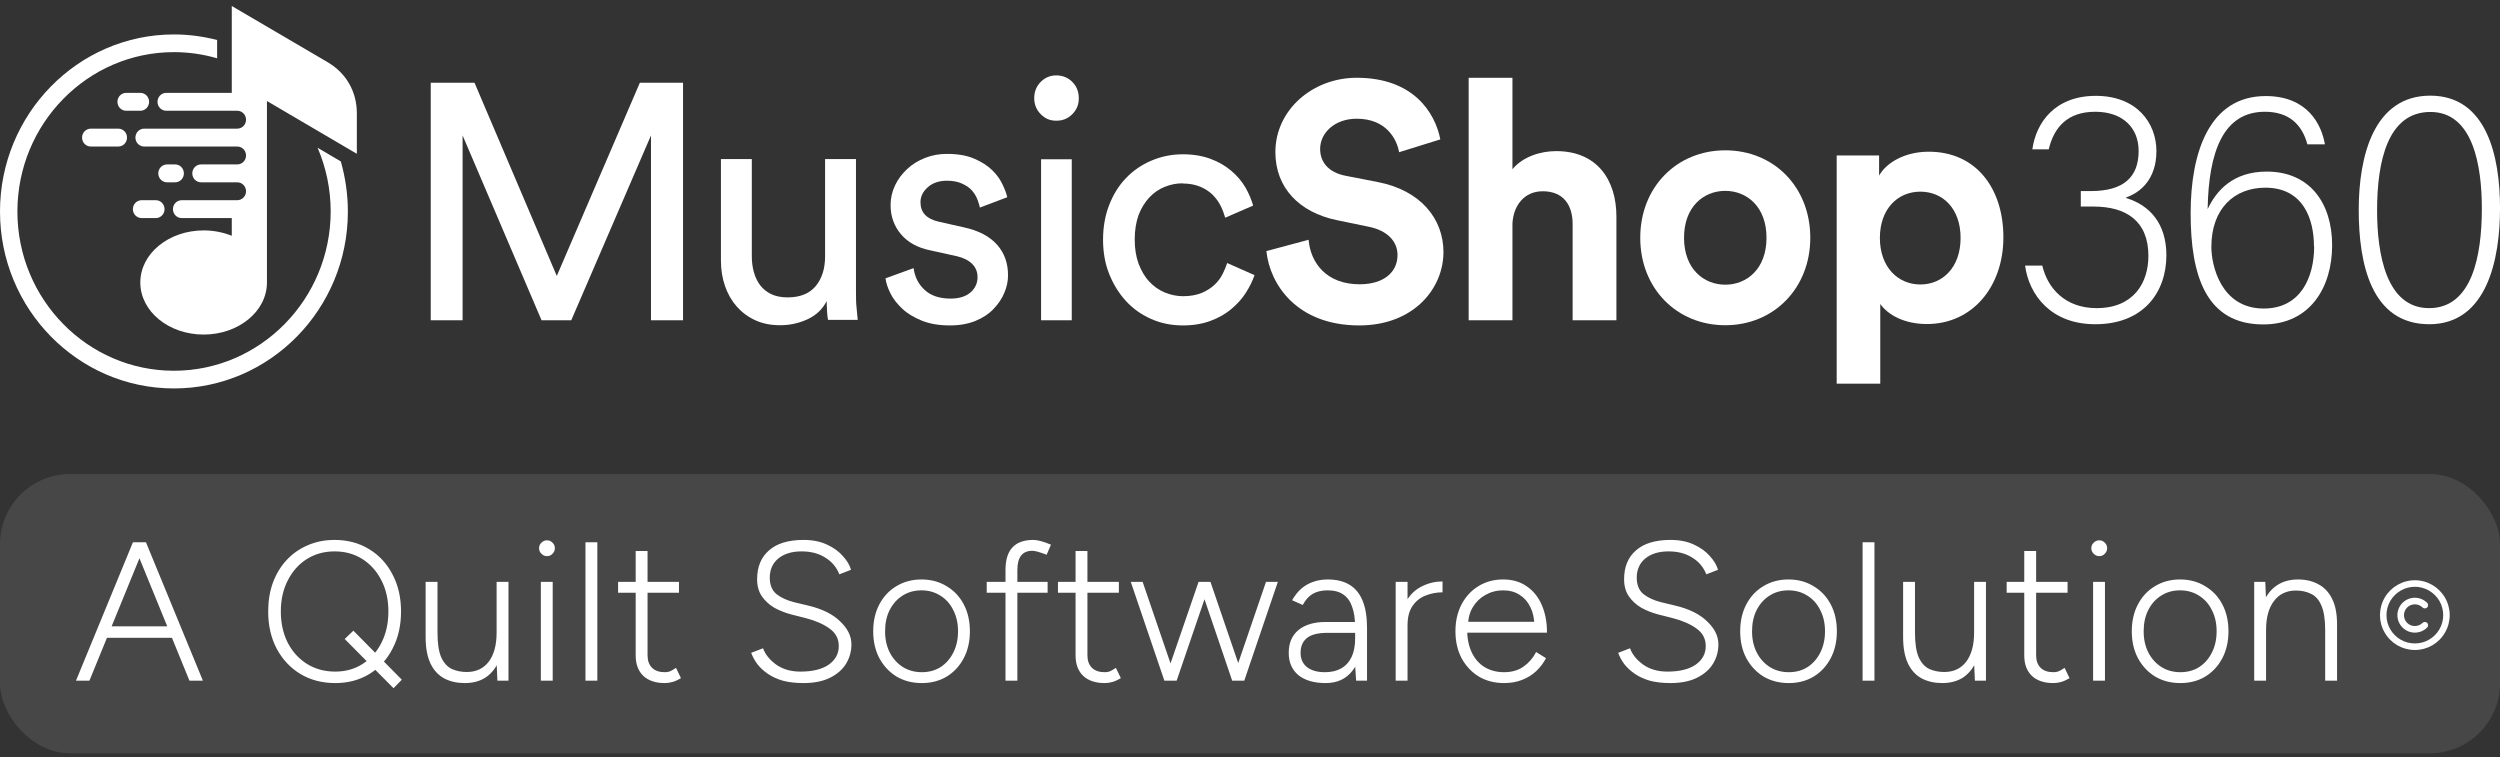 <svg width="317" height="96" viewBox="0 0 317 96" fill="none" xmlns="http://www.w3.org/2000/svg">
<rect x="0" y="0" width="317" height="96" fill="#333333" stroke="none"/>
<g clip-path="url(#clip0_500_619)">
<path d="M82.546 40.61V17.171L72.435 40.61H68.668L58.657 17.171V40.61H54.617V10.492H60.168L70.601 34.99L81.133 10.492H86.61V40.61H82.57H82.546Z" fill="white"/>
<path d="M104.845 38.138C104.3 39.222 103.458 40.003 102.343 40.507C101.227 41.011 100.087 41.238 98.923 41.238C97.758 41.238 96.692 41.036 95.775 40.608C94.834 40.179 94.066 39.6 93.421 38.869C92.777 38.138 92.281 37.281 91.934 36.273C91.588 35.29 91.414 34.206 91.414 33.047V20.168H95.329V32.442C95.329 33.148 95.404 33.828 95.577 34.458C95.751 35.088 95.999 35.643 96.37 36.147C96.742 36.626 97.188 37.004 97.758 37.281C98.328 37.558 99.022 37.709 99.864 37.709C101.45 37.709 102.64 37.23 103.433 36.273C104.226 35.315 104.622 34.055 104.622 32.492V20.168H108.538V36.802C108.538 37.634 108.538 38.365 108.612 39.02C108.687 39.675 108.711 40.205 108.761 40.557H104.994C104.945 40.331 104.895 39.978 104.87 39.474C104.845 38.969 104.821 38.516 104.821 38.087L104.845 38.138Z" fill="white"/>
<path d="M115.85 34.031C115.998 35.114 116.444 36.022 117.237 36.753C118.006 37.483 119.121 37.862 120.533 37.862C121.649 37.862 122.491 37.584 123.086 37.055C123.681 36.526 123.953 35.87 123.953 35.14C123.953 34.484 123.73 33.93 123.284 33.476C122.838 33.023 122.194 32.695 121.351 32.493L117.931 31.737C116.345 31.41 115.106 30.729 114.239 29.696C113.372 28.662 112.926 27.453 112.926 25.991C112.926 25.109 113.124 24.277 113.496 23.496C113.867 22.715 114.388 22.034 115.032 21.429C115.676 20.824 116.42 20.371 117.312 20.018C118.204 19.665 119.121 19.514 120.087 19.514C121.45 19.514 122.59 19.715 123.532 20.119C124.474 20.522 125.217 21.001 125.812 21.58C126.406 22.16 126.828 22.765 127.125 23.395C127.423 24.025 127.621 24.554 127.72 25.008L124.251 26.319C124.201 26.067 124.102 25.739 123.953 25.336C123.804 24.932 123.581 24.554 123.284 24.201C122.987 23.849 122.565 23.546 122.02 23.294C121.5 23.042 120.831 22.916 120.063 22.916C119.071 22.916 118.253 23.193 117.634 23.748C117.014 24.302 116.717 24.932 116.717 25.638C116.717 26.949 117.485 27.755 119.022 28.108L122.268 28.839C124.102 29.242 125.49 29.973 126.431 31.032C127.373 32.09 127.819 33.401 127.819 34.913C127.819 35.644 127.67 36.375 127.348 37.131C127.051 37.862 126.58 38.542 125.985 39.172C125.39 39.802 124.622 40.306 123.705 40.684C122.788 41.062 121.698 41.264 120.459 41.264C119.071 41.264 117.882 41.062 116.891 40.659C115.899 40.256 115.082 39.777 114.437 39.172C113.793 38.567 113.272 37.937 112.926 37.231C112.579 36.551 112.356 35.896 112.281 35.291L115.825 34.005L115.85 34.031Z" fill="white"/>
<path d="M131.141 12.457C131.141 11.625 131.413 10.945 131.958 10.39C132.504 9.836 133.173 9.559 133.941 9.559C134.709 9.559 135.428 9.836 135.973 10.39C136.518 10.945 136.791 11.625 136.791 12.457C136.791 13.289 136.518 13.919 135.973 14.473C135.428 15.028 134.759 15.305 133.941 15.305C133.123 15.305 132.504 15.028 131.958 14.473C131.413 13.919 131.141 13.238 131.141 12.457ZM132.008 40.609V20.194H135.899V40.609H132.008Z" fill="white"/>
<path d="M149.978 23.244C149.16 23.244 148.417 23.395 147.673 23.698C146.93 24 146.31 24.429 145.74 25.034C145.17 25.638 144.724 26.369 144.377 27.251C144.055 28.134 143.882 29.192 143.882 30.377C143.882 31.561 144.055 32.569 144.377 33.451C144.724 34.334 145.146 35.09 145.716 35.694C146.261 36.299 146.93 36.753 147.673 37.081C148.417 37.383 149.21 37.559 150.003 37.559C150.944 37.559 151.737 37.408 152.406 37.131C153.051 36.854 153.596 36.501 154.042 36.072C154.488 35.644 154.81 35.19 155.058 34.686C155.306 34.182 155.479 33.754 155.603 33.351L159.073 34.888C158.825 35.619 158.453 36.375 157.982 37.106C157.511 37.862 156.892 38.542 156.148 39.172C155.405 39.803 154.513 40.307 153.497 40.685C152.481 41.063 151.316 41.264 150.003 41.264C148.516 41.264 147.178 40.987 145.939 40.433C144.7 39.878 143.634 39.122 142.742 38.139C141.85 37.156 141.156 36.022 140.635 34.712C140.115 33.401 139.867 31.964 139.867 30.402C139.867 28.839 140.115 27.352 140.635 26.017C141.156 24.681 141.85 23.547 142.767 22.589C143.683 21.631 144.749 20.9 145.988 20.371C147.227 19.842 148.565 19.564 149.978 19.564C151.316 19.564 152.481 19.766 153.497 20.144C154.513 20.522 155.38 21.026 156.124 21.656C156.867 22.286 157.462 22.992 157.908 23.748C158.354 24.529 158.676 25.286 158.899 26.067L155.355 27.604C155.207 27.1 155.033 26.596 154.761 26.067C154.513 25.563 154.166 25.109 153.745 24.681C153.323 24.277 152.803 23.925 152.183 23.673C151.564 23.421 150.845 23.269 149.978 23.269V23.244Z" fill="white"/>
<path d="M177.404 19.287C177.107 17.624 175.769 15.053 172.027 15.053C169.227 15.053 167.393 16.868 167.393 18.884C167.393 20.547 168.434 21.858 170.614 22.287L174.753 23.093C180.13 24.151 183.03 27.73 183.03 31.965C183.03 36.602 179.238 41.264 172.349 41.264C164.494 41.264 161.024 36.123 160.578 31.838L165.931 30.402C166.179 33.376 168.235 36.047 172.399 36.047C175.496 36.047 177.206 34.485 177.206 32.343C177.206 30.604 175.918 29.243 173.613 28.764L169.475 27.907C164.766 26.924 161.718 23.824 161.718 19.287C161.718 13.944 166.426 9.861 172.027 9.861C179.214 9.861 181.964 14.272 182.633 17.674L177.454 19.287H177.404Z" fill="white"/>
<path d="M191.778 40.609H186.227V9.861H191.778V21.455C193.116 19.842 195.371 19.161 197.328 19.161C202.557 19.161 204.961 22.866 204.961 27.453V40.609H199.41V28.411C199.41 26.067 198.295 24.252 195.619 24.252C193.289 24.252 191.901 26.042 191.778 28.335V40.609Z" fill="white"/>
<path d="M229.544 30.15C229.544 36.551 224.91 41.239 218.764 41.239C212.618 41.239 207.984 36.577 207.984 30.15C207.984 23.723 212.618 19.061 218.764 19.061C224.91 19.061 229.544 23.698 229.544 30.15ZM223.993 30.15C223.993 26.193 221.49 24.202 218.764 24.202C216.038 24.202 213.535 26.193 213.535 30.15C213.535 34.107 216.038 36.098 218.764 36.098C221.49 36.098 223.993 34.107 223.993 30.15Z" fill="white"/>
<path d="M232.892 48.674V19.715H238.269V22.261C239.186 20.648 241.491 19.236 244.564 19.236C250.586 19.236 254.03 23.899 254.03 30.099C254.03 36.299 250.14 41.087 244.341 41.087C241.491 41.087 239.409 39.953 238.418 38.542V48.648H232.867L232.892 48.674ZM243.498 24.302C240.648 24.302 238.369 26.47 238.369 30.174C238.369 33.879 240.673 36.072 243.498 36.072C246.323 36.072 248.603 33.905 248.603 30.174C248.603 26.444 246.348 24.302 243.498 24.302Z" fill="white"/>
<path d="M257.698 18.959C258.169 15.531 260.573 12.154 265.752 12.154C270.931 12.154 273.434 15.582 273.434 19.161C273.434 22.74 271.377 24.428 269.593 25.033V25.109C272.517 25.991 274.698 28.284 274.698 32.367C274.698 37.08 271.774 41.113 265.678 41.113C260.077 41.113 257.277 37.408 256.781 33.678H258.962C259.631 36.526 261.837 39.071 265.851 39.071C270.56 39.071 272.418 35.845 272.418 32.443C272.418 27.982 269.544 26.192 265.479 26.192H263.844V24.227H265.132C269.296 24.227 271.179 22.437 271.179 19.136C271.179 16.212 269.172 14.171 265.678 14.171C262.184 14.171 260.449 16.111 259.78 18.934H257.698V18.959Z" fill="white"/>
<path d="M292.568 18.279C291.899 15.809 290.263 14.171 287.19 14.171C281.937 14.171 280.053 19.186 279.929 26.52C281.02 24.176 283.151 21.757 287.413 21.757C292.915 21.757 295.715 25.789 295.715 31.107C295.715 36.425 292.915 41.138 286.992 41.138C279.682 41.138 277.773 34.888 277.773 27.049C277.773 19.211 280.202 12.18 287.289 12.18C292.642 12.18 294.377 15.834 294.798 18.304H292.593L292.568 18.279ZM293.41 31.233C293.41 27.806 292.072 23.798 287.24 23.798C283.349 23.798 280.4 26.419 280.4 31.309C280.4 33.653 281.615 39.122 287.042 39.122C291.725 39.122 293.435 35.165 293.435 31.233H293.41Z" fill="white"/>
<path d="M317.003 26.419C317.003 32.821 315.367 41.112 308.032 41.112C300.697 41.112 299.086 33.501 299.086 26.621C299.086 19.74 301.019 12.129 308.156 12.129C315.293 12.129 317.003 19.765 317.003 26.394V26.419ZM301.415 26.671C301.415 32.115 302.531 39.071 308.007 39.071C313.484 39.071 314.698 32.392 314.698 26.419C314.698 21.076 313.608 14.196 308.181 14.196C302.754 14.196 301.415 20.471 301.415 26.671Z" fill="white"/>
<path d="M40.269 18.733C41.335 21.203 41.93 23.95 41.93 26.798C41.93 37.938 33.008 47.011 22.055 47.011C11.102 47.011 2.206 37.963 2.206 26.823C2.206 15.683 11.102 6.61 22.055 6.61C23.963 6.61 25.797 6.888 27.532 7.392V5.073C25.772 4.619 23.939 4.367 22.055 4.367C9.888 4.367 0 14.448 0 26.823C0 39.198 9.888 49.254 22.055 49.254C34.223 49.254 44.11 39.198 44.11 26.823C44.11 24.631 43.788 22.488 43.218 20.472L40.269 18.733Z" fill="white"/>
<path fill-rule="evenodd" clip-rule="evenodd" d="M20.864 26.519C20.864 27.149 20.368 27.654 19.749 27.654H17.965C17.345 27.654 16.849 27.149 16.849 26.519C16.849 25.889 17.345 25.385 17.965 25.385H19.749C20.368 25.385 20.864 25.889 20.864 26.519ZM23.317 21.983C23.317 22.613 22.822 23.117 22.202 23.117H21.186C20.567 23.117 20.071 22.613 20.071 21.983C20.071 21.353 20.567 20.849 21.186 20.849H22.202C22.822 20.849 23.317 21.353 23.317 21.983ZM16.106 17.446C16.106 18.076 15.61 18.58 14.991 18.58H11.521C10.902 18.58 10.406 18.076 10.406 17.446C10.406 16.816 10.902 16.312 11.521 16.312H14.991C15.61 16.312 16.106 16.816 16.106 17.446ZM18.906 12.91C18.906 13.54 18.41 14.044 17.791 14.044H16.007C15.387 14.044 14.892 13.54 14.892 12.91C14.892 12.28 15.387 11.775 16.007 11.775H17.791C18.41 11.775 18.906 12.28 18.906 12.91ZM45.224 19.488L33.849 12.809V35.315C33.849 35.492 33.849 35.643 33.849 35.819C33.849 39.474 30.256 42.422 25.82 42.422C21.384 42.422 17.791 39.474 17.791 35.819C17.791 32.165 21.384 29.216 25.82 29.216C27.109 29.216 28.323 29.468 29.389 29.897V27.654H23.045C22.425 27.654 21.93 27.149 21.93 26.519C21.93 25.889 22.425 25.385 23.045 25.385H30.082C30.702 25.385 31.198 24.881 31.198 24.251C31.198 23.621 30.702 23.117 30.082 23.117H25.498C24.878 23.117 24.383 22.613 24.383 21.983C24.383 21.353 24.878 20.849 25.498 20.849H30.082C30.702 20.849 31.198 20.345 31.198 19.715C31.198 19.084 30.702 18.58 30.082 18.58H18.287C17.667 18.58 17.172 18.076 17.172 17.446C17.172 16.816 17.667 16.312 18.287 16.312H30.082C30.702 16.312 31.198 15.808 31.198 15.178C31.198 14.548 30.702 14.044 30.082 14.044H21.087C20.467 14.044 19.972 13.54 19.972 12.91C19.972 12.28 20.467 11.775 21.087 11.775H29.389V0.762L41.556 7.894C43.91 9.28 45.248 11.624 45.248 14.371V19.488H45.224Z" fill="white"/>
</g>
<rect y="60.109" width="317" height="35.405" rx="8.883" fill="white" fill-opacity="0.1"/>
<path d="M24.024 86.312L16.854 68.763H18.509L25.729 86.312H24.024ZM9.634 86.312L16.854 68.763H18.509L11.338 86.312H9.634ZM13.043 80.872V79.418H22.319V80.872H13.043ZM42.504 86.613C40.849 86.613 39.378 86.229 38.091 85.46C36.821 84.691 35.818 83.622 35.083 82.251C34.364 80.881 34.005 79.309 34.005 77.538C34.005 76.201 34.205 74.981 34.606 73.877C35.024 72.758 35.609 71.797 36.361 70.994C37.114 70.192 37.999 69.574 39.019 69.139C40.055 68.688 41.192 68.462 42.428 68.462C44.083 68.462 45.546 68.855 46.816 69.641C48.086 70.409 49.072 71.479 49.774 72.85C50.493 74.203 50.852 75.766 50.852 77.538C50.852 79.309 50.493 80.881 49.774 82.251C49.072 83.622 48.094 84.691 46.841 85.46C45.587 86.229 44.142 86.613 42.504 86.613ZM49.9 87.265L43.707 81.023L44.81 79.97L50.952 86.187L49.9 87.265ZM42.504 85.159C43.824 85.159 44.986 84.833 45.989 84.181C47.008 83.53 47.802 82.635 48.37 81.499C48.955 80.346 49.248 79.025 49.248 77.538C49.248 76.05 48.955 74.738 48.37 73.602C47.785 72.448 46.983 71.546 45.963 70.894C44.944 70.242 43.766 69.916 42.428 69.916C41.108 69.916 39.93 70.242 38.894 70.894C37.874 71.546 37.072 72.448 36.487 73.602C35.902 74.738 35.609 76.05 35.609 77.538C35.609 79.025 35.902 80.346 36.487 81.499C37.072 82.635 37.882 83.53 38.919 84.181C39.972 84.833 41.167 85.159 42.504 85.159ZM63.071 86.312L62.97 84.006V73.777H64.475V86.312H63.071ZM53.97 80.195V73.777H55.474V80.195H53.97ZM55.474 80.195C55.474 81.582 55.633 82.635 55.951 83.354C56.285 84.073 56.736 84.566 57.304 84.833C57.873 85.084 58.499 85.209 59.185 85.209C60.371 85.209 61.299 84.775 61.968 83.906C62.636 83.02 62.97 81.791 62.97 80.22H63.898C63.898 81.558 63.706 82.702 63.321 83.655C62.937 84.608 62.377 85.343 61.642 85.861C60.906 86.363 59.995 86.613 58.909 86.613C57.956 86.613 57.104 86.421 56.352 86.037C55.6 85.636 55.015 85.009 54.597 84.156C54.179 83.287 53.97 82.159 53.97 80.772V80.195H55.474ZM68.579 86.312V73.777H70.083V86.312H68.579ZM69.356 70.518C69.089 70.518 68.855 70.418 68.654 70.217C68.454 70.017 68.353 69.783 68.353 69.515C68.353 69.231 68.454 68.997 68.654 68.813C68.855 68.613 69.089 68.512 69.356 68.512C69.64 68.512 69.874 68.613 70.058 68.813C70.259 68.997 70.359 69.231 70.359 69.515C70.359 69.783 70.259 70.017 70.058 70.217C69.874 70.418 69.64 70.518 69.356 70.518ZM74.238 86.312V68.763H75.742V86.312H74.238ZM84.29 86.613C83.137 86.613 82.235 86.312 81.583 85.711C80.931 85.092 80.605 84.223 80.605 83.103V69.866H82.109V83.103C82.109 83.772 82.301 84.299 82.686 84.683C83.07 85.051 83.605 85.234 84.29 85.234C84.491 85.234 84.683 85.209 84.867 85.159C85.067 85.092 85.352 84.934 85.719 84.683L86.346 85.987C85.895 86.254 85.519 86.421 85.218 86.488C84.917 86.572 84.608 86.613 84.29 86.613ZM78.374 75.156V73.777H86.095V75.156H78.374ZM101.869 86.613C100.883 86.613 100.014 86.513 99.261 86.312C98.526 86.095 97.891 85.803 97.356 85.435C96.821 85.067 96.378 84.658 96.028 84.207C95.693 83.755 95.434 83.279 95.25 82.778L96.754 82.201C97.039 82.987 97.599 83.68 98.434 84.282C99.27 84.867 100.289 85.159 101.493 85.159C103.03 85.159 104.226 84.867 105.078 84.282C105.93 83.68 106.357 82.895 106.357 81.925C106.357 80.989 105.964 80.245 105.178 79.694C104.393 79.126 103.373 78.683 102.12 78.365L100.34 77.914C99.571 77.713 98.852 77.429 98.183 77.061C97.532 76.677 97.005 76.192 96.604 75.607C96.203 75.022 96.002 74.304 96.002 73.451C96.002 71.88 96.504 70.66 97.507 69.791C98.509 68.905 99.972 68.462 101.894 68.462C103.047 68.462 104.042 68.663 104.877 69.064C105.713 69.448 106.382 69.933 106.883 70.518C107.401 71.086 107.744 71.663 107.911 72.248L106.432 72.825C106.064 71.905 105.462 71.195 104.627 70.694C103.808 70.175 102.813 69.916 101.643 69.916C100.406 69.916 99.42 70.217 98.685 70.819C97.966 71.421 97.607 72.231 97.607 73.251C97.607 74.17 97.891 74.864 98.459 75.332C99.028 75.783 99.771 76.126 100.691 76.359L102.471 76.786C104.242 77.204 105.596 77.872 106.532 78.791C107.485 79.694 107.961 80.663 107.961 81.7C107.961 82.585 107.735 83.404 107.284 84.156C106.833 84.892 106.156 85.485 105.253 85.936C104.351 86.388 103.223 86.613 101.869 86.613ZM116.891 86.613C115.687 86.613 114.618 86.338 113.682 85.786C112.763 85.218 112.035 84.441 111.501 83.454C110.983 82.468 110.723 81.332 110.723 80.045C110.723 78.758 110.983 77.621 111.501 76.635C112.019 75.649 112.737 74.88 113.657 74.329C114.593 73.76 115.654 73.476 116.841 73.476C118.044 73.476 119.105 73.76 120.025 74.329C120.961 74.88 121.688 75.649 122.206 76.635C122.724 77.621 122.983 78.758 122.983 80.045C122.983 81.332 122.724 82.468 122.206 83.454C121.688 84.441 120.969 85.218 120.05 85.786C119.13 86.338 118.077 86.613 116.891 86.613ZM116.891 85.234C117.793 85.234 118.587 85.017 119.273 84.583C119.958 84.131 120.493 83.521 120.877 82.752C121.278 81.967 121.479 81.064 121.479 80.045C121.479 79.025 121.278 78.131 120.877 77.362C120.493 76.577 119.949 75.967 119.247 75.532C118.545 75.081 117.743 74.855 116.841 74.855C115.938 74.855 115.136 75.081 114.434 75.532C113.749 75.967 113.205 76.577 112.804 77.362C112.42 78.131 112.228 79.025 112.228 80.045C112.228 81.064 112.428 81.967 112.829 82.752C113.231 83.521 113.782 84.131 114.484 84.583C115.186 85.017 115.988 85.234 116.891 85.234ZM127.498 86.312V72.273C127.498 70.986 127.791 70.033 128.376 69.415C128.961 68.78 129.846 68.462 131.033 68.462C131.301 68.462 131.618 68.512 131.986 68.613C132.353 68.713 132.78 68.863 133.264 69.064L132.713 70.343C132.278 70.175 131.911 70.05 131.61 69.966C131.326 69.883 131.092 69.841 130.908 69.841C130.273 69.841 129.796 70.042 129.479 70.443C129.161 70.844 129.002 71.454 129.002 72.273V86.312H127.498ZM125.116 75.156V73.777H132.838V75.156H125.116ZM140.067 86.613C138.914 86.613 138.012 86.312 137.36 85.711C136.708 85.092 136.382 84.223 136.382 83.103V69.866H137.886V83.103C137.886 83.772 138.078 84.299 138.463 84.683C138.847 85.051 139.382 85.234 140.067 85.234C140.268 85.234 140.46 85.209 140.644 85.159C140.845 85.092 141.129 84.934 141.496 84.683L142.123 85.987C141.672 86.254 141.296 86.421 140.995 86.488C140.694 86.572 140.385 86.613 140.067 86.613ZM134.151 75.156V73.777H141.872V75.156H134.151ZM156.242 86.312L160.529 73.777H162.033L157.771 86.312H156.242ZM147.668 86.312L151.98 73.777H153.484L149.197 86.312H147.668ZM147.643 86.312L143.381 73.777H144.885L149.172 86.312H147.643ZM156.242 86.312L151.98 73.777H153.484L157.771 86.312H156.242ZM171.959 86.312L171.833 84.432V79.594C171.833 78.524 171.708 77.647 171.457 76.961C171.223 76.259 170.847 75.733 170.329 75.382C169.828 75.031 169.168 74.855 168.349 74.855C167.596 74.855 166.961 75.006 166.443 75.306C165.942 75.607 165.524 76.075 165.19 76.71L163.836 76.109C164.187 75.507 164.58 75.014 165.014 74.63C165.465 74.245 165.967 73.961 166.518 73.777C167.07 73.577 167.68 73.476 168.349 73.476C169.468 73.476 170.396 73.702 171.131 74.153C171.867 74.605 172.418 75.281 172.786 76.184C173.154 77.087 173.338 78.223 173.338 79.594V86.312H171.959ZM168.098 86.613C166.627 86.613 165.474 86.279 164.638 85.611C163.819 84.925 163.41 83.981 163.41 82.778C163.41 81.541 163.819 80.58 164.638 79.894C165.474 79.209 166.627 78.867 168.098 78.867H171.858V80.245H168.298C167.095 80.245 166.226 80.471 165.691 80.922C165.173 81.357 164.914 81.975 164.914 82.778C164.914 83.546 165.181 84.148 165.716 84.583C166.268 85.017 167.028 85.234 167.998 85.234C168.8 85.234 169.485 85.076 170.053 84.758C170.638 84.424 171.081 83.939 171.382 83.304C171.683 82.669 171.833 81.883 171.833 80.947H172.711C172.711 82.652 172.301 84.023 171.482 85.059C170.68 86.095 169.552 86.613 168.098 86.613ZM177.599 79.443C177.599 78.089 177.85 76.995 178.351 76.159C178.869 75.323 179.529 74.713 180.332 74.329C181.151 73.928 182.011 73.727 182.914 73.727V75.106C182.179 75.106 181.468 75.24 180.783 75.507C180.114 75.758 179.563 76.192 179.128 76.811C178.694 77.412 178.476 78.24 178.476 79.293L177.599 79.443ZM176.972 86.312V73.777H178.476V86.312H176.972ZM190.718 86.613C189.514 86.613 188.445 86.338 187.509 85.786C186.589 85.218 185.862 84.441 185.327 83.454C184.809 82.468 184.55 81.332 184.55 80.045C184.55 78.758 184.809 77.621 185.327 76.635C185.846 75.649 186.556 74.88 187.458 74.329C188.378 73.76 189.422 73.476 190.592 73.476C191.779 73.476 192.782 73.769 193.601 74.354C194.436 74.922 195.071 75.716 195.506 76.736C195.941 77.738 196.158 78.9 196.158 80.22H185.453L186.029 79.744C186.029 80.897 186.222 81.883 186.606 82.702C186.99 83.521 187.534 84.148 188.236 84.583C188.954 85.017 189.782 85.234 190.718 85.234C191.687 85.234 192.506 85.001 193.174 84.532C193.86 84.048 194.395 83.429 194.779 82.677L196.033 83.454C195.715 84.073 195.297 84.624 194.779 85.109C194.278 85.577 193.684 85.945 192.999 86.212C192.314 86.48 191.553 86.613 190.718 86.613ZM186.155 79.293L185.528 78.841H195.18L194.553 79.318C194.553 78.432 194.386 77.655 194.052 76.986C193.734 76.318 193.283 75.8 192.698 75.432C192.113 75.047 191.411 74.855 190.592 74.855C189.79 74.855 189.046 75.047 188.361 75.432C187.692 75.8 187.158 76.318 186.756 76.986C186.355 77.638 186.155 78.407 186.155 79.293ZM211.801 86.613C210.815 86.613 209.946 86.513 209.194 86.312C208.458 86.095 207.823 85.803 207.288 85.435C206.754 85.067 206.311 84.658 205.96 84.207C205.625 83.755 205.366 83.279 205.182 82.778L206.687 82.201C206.971 82.987 207.531 83.68 208.366 84.282C209.202 84.867 210.222 85.159 211.425 85.159C212.963 85.159 214.158 84.867 215.01 84.282C215.863 83.68 216.289 82.895 216.289 81.925C216.289 80.989 215.896 80.245 215.11 79.694C214.325 79.126 213.305 78.683 212.052 78.365L210.272 77.914C209.503 77.713 208.784 77.429 208.116 77.061C207.464 76.677 206.937 76.192 206.536 75.607C206.135 75.022 205.935 74.304 205.935 73.451C205.935 71.88 206.436 70.66 207.439 69.791C208.442 68.905 209.904 68.462 211.826 68.462C212.979 68.462 213.974 68.663 214.81 69.064C215.645 69.448 216.314 69.933 216.815 70.518C217.333 71.086 217.676 71.663 217.843 72.248L216.364 72.825C215.996 71.905 215.395 71.195 214.559 70.694C213.74 70.175 212.745 69.916 211.575 69.916C210.339 69.916 209.353 70.217 208.617 70.819C207.898 71.421 207.539 72.231 207.539 73.251C207.539 74.17 207.823 74.864 208.391 75.332C208.96 75.783 209.704 76.126 210.623 76.359L212.403 76.786C214.174 77.204 215.528 77.872 216.464 78.791C217.417 79.694 217.893 80.663 217.893 81.7C217.893 82.585 217.668 83.404 217.216 84.156C216.765 84.892 216.088 85.485 215.186 85.936C214.283 86.388 213.155 86.613 211.801 86.613ZM226.823 86.613C225.62 86.613 224.55 86.338 223.614 85.786C222.695 85.218 221.968 84.441 221.433 83.454C220.915 82.468 220.656 81.332 220.656 80.045C220.656 78.758 220.915 77.621 221.433 76.635C221.951 75.649 222.67 74.88 223.589 74.329C224.525 73.76 225.586 73.476 226.773 73.476C227.976 73.476 229.038 73.76 229.957 74.329C230.893 74.88 231.62 75.649 232.138 76.635C232.656 77.621 232.915 78.758 232.915 80.045C232.915 81.332 232.656 82.468 232.138 83.454C231.62 84.441 230.901 85.218 229.982 85.786C229.063 86.338 228.01 86.613 226.823 86.613ZM226.823 85.234C227.726 85.234 228.519 85.017 229.205 84.583C229.89 84.131 230.425 83.521 230.809 82.752C231.21 81.967 231.411 81.064 231.411 80.045C231.411 79.025 231.21 78.131 230.809 77.362C230.425 76.577 229.882 75.967 229.18 75.532C228.478 75.081 227.675 74.855 226.773 74.855C225.87 74.855 225.068 75.081 224.366 75.532C223.681 75.967 223.138 76.577 222.737 77.362C222.352 78.131 222.16 79.025 222.16 80.045C222.16 81.064 222.36 81.967 222.762 82.752C223.163 83.521 223.714 84.131 224.416 84.583C225.118 85.017 225.92 85.234 226.823 85.234ZM236.177 86.312V68.763H237.681V86.312H236.177ZM250.416 86.312L250.316 84.006V73.777H251.82V86.312H250.416ZM241.315 80.195V73.777H242.82V80.195H241.315ZM242.82 80.195C242.82 81.582 242.978 82.635 243.296 83.354C243.63 84.073 244.081 84.566 244.65 84.833C245.218 85.084 245.845 85.209 246.53 85.209C247.717 85.209 248.644 84.775 249.313 83.906C249.981 83.02 250.316 81.791 250.316 80.22H251.243C251.243 81.558 251.051 82.702 250.667 83.655C250.282 84.608 249.722 85.343 248.987 85.861C248.251 86.363 247.341 86.613 246.254 86.613C245.302 86.613 244.449 86.421 243.697 86.037C242.945 85.636 242.36 85.009 241.942 84.156C241.524 83.287 241.315 82.159 241.315 80.772V80.195H242.82ZM260.362 86.613C259.208 86.613 258.306 86.312 257.654 85.711C257.002 85.092 256.676 84.223 256.676 83.103V69.866H258.181V83.103C258.181 83.772 258.373 84.299 258.757 84.683C259.142 85.051 259.676 85.234 260.362 85.234C260.562 85.234 260.754 85.209 260.938 85.159C261.139 85.092 261.423 84.934 261.791 84.683L262.417 85.987C261.966 86.254 261.59 86.421 261.289 86.488C260.988 86.572 260.679 86.613 260.362 86.613ZM254.445 75.156V73.777H262.167V75.156H254.445ZM265.405 86.312V73.777H266.909V86.312H265.405ZM266.182 70.518C265.915 70.518 265.681 70.418 265.48 70.217C265.28 70.017 265.179 69.783 265.179 69.515C265.179 69.231 265.28 68.997 265.48 68.813C265.681 68.613 265.915 68.512 266.182 68.512C266.466 68.512 266.7 68.613 266.884 68.813C267.085 68.997 267.185 69.231 267.185 69.515C267.185 69.783 267.085 70.017 266.884 70.217C266.7 70.418 266.466 70.518 266.182 70.518ZM276.479 86.613C275.276 86.613 274.206 86.338 273.27 85.786C272.351 85.218 271.624 84.441 271.089 83.454C270.571 82.468 270.312 81.332 270.312 80.045C270.312 78.758 270.571 77.621 271.089 76.635C271.607 75.649 272.326 74.88 273.245 74.329C274.181 73.76 275.242 73.476 276.429 73.476C277.633 73.476 278.694 73.76 279.613 74.329C280.549 74.88 281.276 75.649 281.794 76.635C282.312 77.621 282.571 78.758 282.571 80.045C282.571 81.332 282.312 82.468 281.794 83.454C281.276 84.441 280.557 85.218 279.638 85.786C278.719 86.338 277.666 86.613 276.479 86.613ZM276.479 85.234C277.382 85.234 278.176 85.017 278.861 84.583C279.546 84.131 280.081 83.521 280.465 82.752C280.867 81.967 281.067 81.064 281.067 80.045C281.067 79.025 280.867 78.131 280.465 77.362C280.081 76.577 279.538 75.967 278.836 75.532C278.134 75.081 277.332 74.855 276.429 74.855C275.527 74.855 274.724 75.081 274.022 75.532C273.337 75.967 272.794 76.577 272.393 77.362C272.008 78.131 271.816 79.025 271.816 80.045C271.816 81.064 272.017 81.967 272.418 82.752C272.819 83.521 273.371 84.131 274.072 84.583C274.774 85.017 275.577 85.234 276.479 85.234ZM285.833 86.312V73.777H287.237L287.337 76.084V86.312H285.833ZM294.833 86.312V79.894H296.338V86.312H294.833ZM294.833 79.894C294.833 78.507 294.666 77.454 294.332 76.736C294.014 76.017 293.572 75.532 293.003 75.281C292.452 75.014 291.825 74.88 291.123 74.88C289.936 74.88 289.009 75.323 288.34 76.209C287.672 77.078 287.337 78.298 287.337 79.869H286.41C286.41 78.532 286.602 77.387 286.986 76.435C287.371 75.482 287.931 74.755 288.666 74.254C289.418 73.736 290.329 73.476 291.399 73.476C292.368 73.476 293.221 73.677 293.956 74.078C294.708 74.463 295.293 75.081 295.711 75.933C296.145 76.786 296.354 77.914 296.338 79.318V79.894H294.833Z" fill="white"/>
<path d="M306.211 74.404C304.915 74.404 303.741 75.095 303.084 76.2C302.445 77.323 302.445 78.687 303.084 79.793C303.741 80.915 304.915 81.589 306.211 81.589C307.489 81.589 308.663 80.915 309.32 79.793C309.959 78.687 309.959 77.323 309.32 76.2C308.663 75.095 307.489 74.404 306.211 74.404ZM306.211 82.418C304.622 82.418 303.171 81.589 302.376 80.207C301.582 78.843 301.582 77.167 302.376 75.785C303.171 74.421 304.622 73.575 306.211 73.575C307.782 73.575 309.233 74.421 310.028 75.785C310.822 77.167 310.822 78.843 310.028 80.207C309.233 81.589 307.782 82.418 306.211 82.418ZM305.226 78.981C305.762 79.516 306.642 79.516 307.178 78.981C307.333 78.825 307.61 78.825 307.765 78.981C307.921 79.136 307.921 79.413 307.765 79.568C306.902 80.432 305.503 80.432 304.639 79.568C303.775 78.704 303.775 77.305 304.639 76.442C305.503 75.578 306.902 75.578 307.765 76.442C307.921 76.597 307.921 76.874 307.765 77.029C307.61 77.184 307.333 77.184 307.178 77.029C306.642 76.494 305.762 76.494 305.226 77.029C304.691 77.564 304.691 78.445 305.226 78.981Z" fill="white"/>
<defs>
<clipPath id="clip0_500_619">
<rect width="317" height="48.491" fill="white" transform="translate(0 0.762)"/>
</clipPath>
</defs>
</svg>

